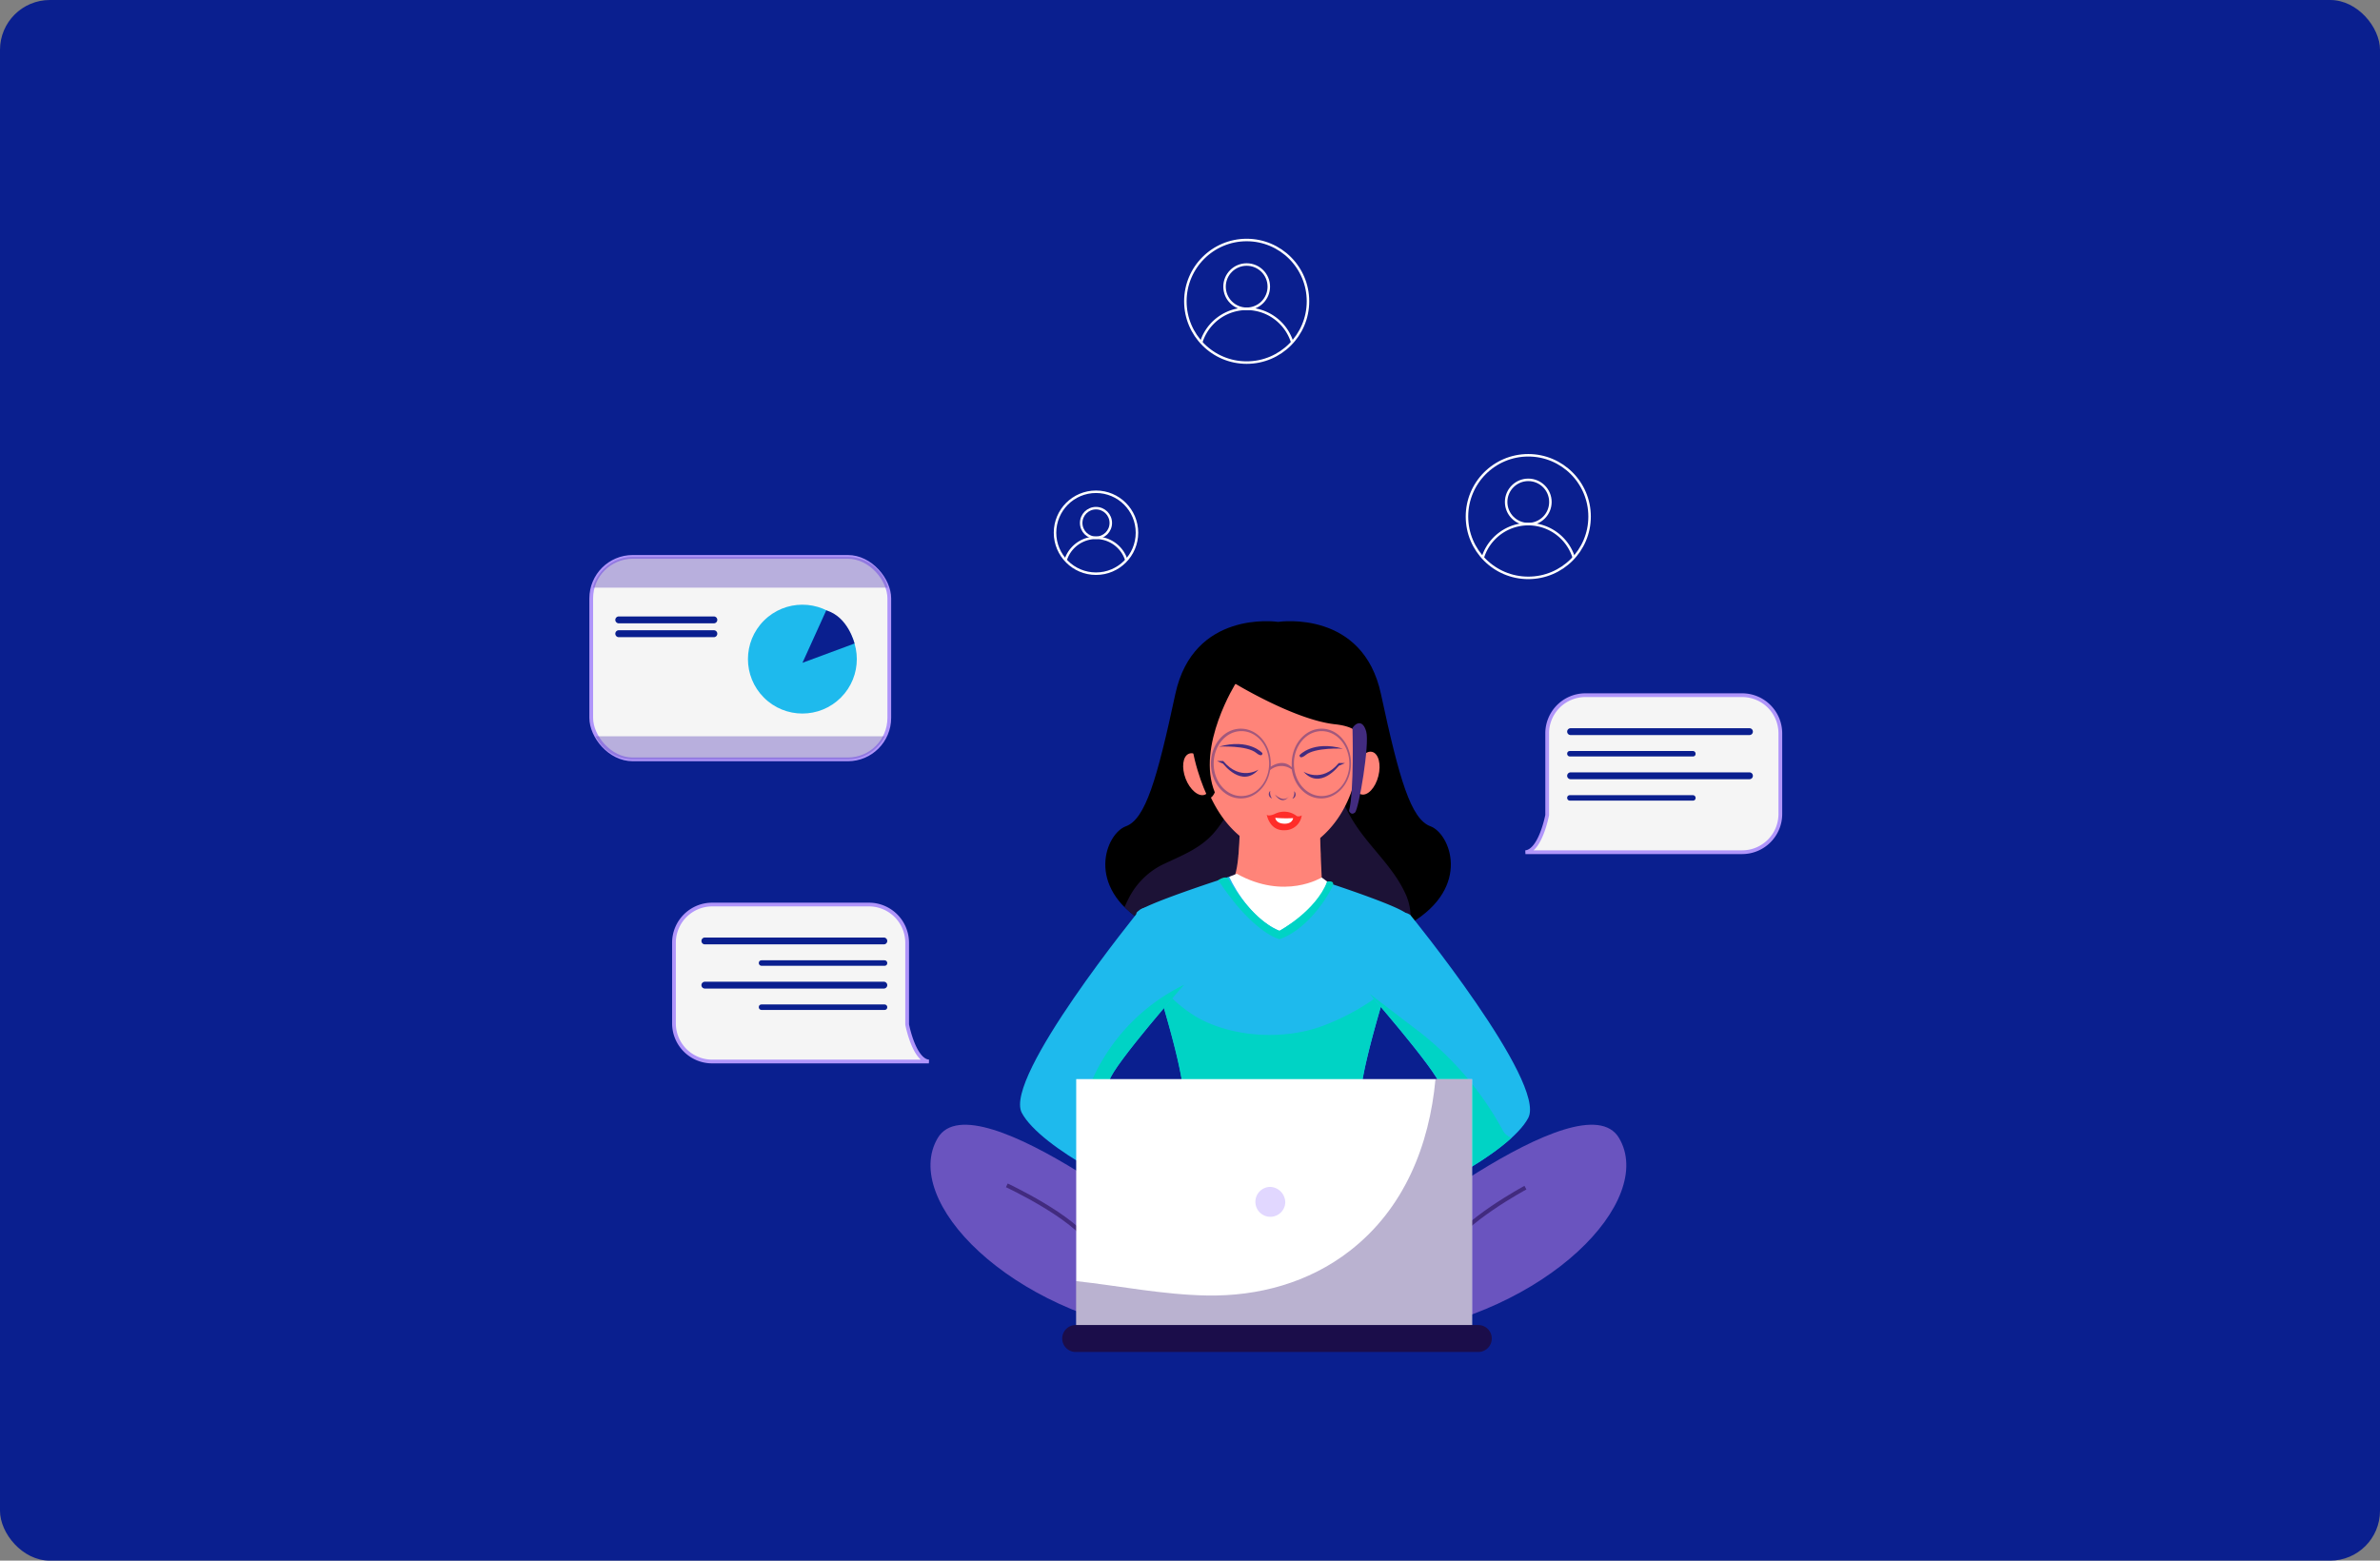 <?xml version="1.0" encoding="UTF-8"?>
<svg xmlns="http://www.w3.org/2000/svg" viewBox="0 0 477.5 313.17">
  <rect x="0" y="0" width="477.5" height="313.17" fill="#808080" stroke="none"/>
  <defs>
    <style>.cls-1{isolation:isolate;}.cls-2{fill:#0a1f8f;}.cls-3{fill:#f5f5f5;stroke:#b095fa;stroke-width:0.75px;}.cls-16,.cls-20,.cls-3{stroke-miterlimit:10;}.cls-11,.cls-4{fill:#6a54bf;}.cls-4,.cls-6{opacity:0.43;}.cls-5{fill:#1ebaed;}.cls-12,.cls-15,.cls-17,.cls-6{fill:#422b7f;}.cls-17,.cls-6,.cls-8,.cls-9{mix-blend-mode:multiply;}.cls-7,.cls-8{fill:#ff8479;}.cls-8{opacity:0.47;}.cls-9{fill:#00d3c5;}.cls-10{fill:#fff;}.cls-13{opacity:0.82;}.cls-14{fill:#ff2d29;}.cls-15{opacity:0.49;}.cls-16,.cls-20{fill:none;}.cls-16{stroke:#422b7f;stroke-width:0.82px;}.cls-17{opacity:0.36;}.cls-18{fill:#e1d7ff;}.cls-19{fill:#1b0d4a;}.cls-20{stroke:#fff;stroke-width:0.5px;}</style>
  </defs>
  <g class="cls-1">
    <g id="Layer_1" data-name="Layer 1">
      <g id="Layer_1-2" data-name="Layer 1">
        <rect class="cls-2" width="477.5" height="313.17" rx="10"></rect>
      </g>
      <path class="cls-3" d="M182,205.58h0c0-.07,0-.14,0-.21V189.15a7.67,7.67,0,0,0-7.64-7.64h-31.5a7.67,7.67,0,0,0-7.64,7.64v16.22a7.66,7.66,0,0,0,7.64,7.64h43.5C183.37,212.74,182,205.58,182,205.58Z"></path>
      <path class="cls-2" d="M141.41,189.5h35.92a.68.68,0,0,0,.68-.68h0a.69.69,0,0,0-.68-.69H141.41a.69.69,0,0,0-.68.69h0A.68.68,0,0,0,141.41,189.5Z"></path>
      <path class="cls-2" d="M141.41,198.37h35.92a.69.69,0,0,0,.68-.69h0a.69.69,0,0,0-.68-.68H141.41a.69.69,0,0,0-.68.68h0A.69.69,0,0,0,141.41,198.37Z"></path>
      <rect class="cls-2" x="152.24" y="192.7" width="25.77" height="1.1" rx="0.51" transform="translate(330.25 386.5) rotate(180)"></rect>
      <rect class="cls-2" x="152.24" y="201.57" width="25.77" height="1.1" rx="0.51" transform="translate(330.25 404.23) rotate(180)"></rect>
      <path class="cls-3" d="M310.41,163.57h0c0-.06,0-.13,0-.2V147.14a7.67,7.67,0,0,1,7.64-7.64h31.5a7.67,7.67,0,0,1,7.64,7.64v16.23a7.67,7.67,0,0,1-7.64,7.64h-43.5C309.06,170.73,310.41,163.57,310.41,163.57Z"></path>
      <path class="cls-2" d="M351,147.5H315.11a.69.69,0,0,1-.69-.69h0a.69.69,0,0,1,.69-.68H351a.68.68,0,0,1,.68.68h0A.68.68,0,0,1,351,147.5Z"></path>
      <path class="cls-2" d="M351,156.36H315.11a.69.69,0,0,1-.69-.68h0a.69.69,0,0,1,.69-.69H351a.68.68,0,0,1,.68.69h0A.68.68,0,0,1,351,156.36Z"></path>
      <rect class="cls-2" x="314.42" y="150.7" width="25.77" height="1.1" rx="0.51"></rect>
      <rect class="cls-2" x="314.42" y="159.56" width="25.77" height="1.1" rx="0.51"></rect>
      <rect class="cls-3" x="118.62" y="111.75" width="59.8" height="40.63" rx="8.32"></rect>
      <path class="cls-4" d="M178.12,117.92a8.34,8.34,0,0,0-8-6.17H126.94a8.36,8.36,0,0,0-8,6.17Z"></path>
      <path class="cls-4" d="M119.5,147.75a8.32,8.32,0,0,0,7.44,4.63H170.1a8.33,8.33,0,0,0,7.44-4.63Z"></path>
      <circle class="cls-5" cx="160.98" cy="132.26" r="10.92" transform="translate(-46.37 152.57) rotate(-45)"></circle>
      <path class="cls-2" d="M165.77,122.48,161,133l10.44-3.87S170.18,123.76,165.77,122.48Z"></path>
      <path class="cls-2" d="M143.22,125.08H124.15a.7.7,0,0,1-.7-.69h0a.7.7,0,0,1,.7-.69h19.07a.69.69,0,0,1,.69.69h0A.69.69,0,0,1,143.22,125.08Z"></path>
      <path class="cls-2" d="M143.22,127.86H124.15a.7.7,0,0,1-.7-.7h0a.7.7,0,0,1,.7-.69h19.07a.69.69,0,0,1,.69.69h0A.69.69,0,0,1,143.22,127.86Z"></path>
      <path d="M287,165.81c-3.93-1.42-6.28-9.48-9.94-26.55-3.6-16.8-20.09-14.55-20.62-14.47-.54-.08-17-2.33-20.63,14.47-3.66,17.07-6,25.13-9.93,26.55s-8.37,12.09,3.92,19.44c5.64,3.38,16,5.39,26.2,5.43h.87c10.18,0,20.56-2.05,26.2-5.43C295.32,177.9,290.88,167.23,287,165.81Z"></path>
      <path class="cls-6" d="M272.11,165.74c-7.09-10.56-5.7-22.92-6-35-4.71-2.2-10.84-1.69-15.9-1.32a72.82,72.82,0,0,1,.53,16.43c-.57,7.29-2.22,15.45-7.1,21.17-2.89,3.4-6.86,4.75-10.74,6.65a15.3,15.3,0,0,0-6.53,6.76c-.28.53-.52,1.06-.74,1.59a21,21,0,0,0,4.17,3.2c5.64,3.38,16,5.39,26.2,5.43h.87c10.11,0,20.41-2,26.08-5.36a11.34,11.34,0,0,0-1.12-6.26C279.44,174,275.17,170.31,272.11,165.74Z"></path>
      <path class="cls-7" d="M248.72,166.12s.06,9.67-1.81,11.11c0,0,3.47,4.78,11,4.4,0,0,5.78-.51,7.4-2.62,0,0-.58-11.67-.49-14.15C264.81,164.86,250.85,161.28,248.72,166.12Z"></path>
      <path class="cls-8" d="M248.46,171.71c3.19,2.35,6.82,3.67,11,2.55a16.32,16.32,0,0,0,5.49-2.72c-.11-2.82-.2-5.6-.16-6.68,0,0-14-3.58-16.09,1.26C248.72,166.12,248.74,168.9,248.46,171.71Z"></path>
      <path class="cls-5" d="M282.39,183.61c-.33-1.31-14.1-5.87-17-6.82a15.33,15.33,0,0,1-10.7,2.85,11.61,11.61,0,0,1-7.92-3.72l-.14,0s-18.25,5.84-18.62,7.3,10.22,30.67,9.49,38.34-6.2,14.24-5.11,17.89c0,0,9,1.36,17.54,1.88l0,.31c8.76,1.09,28.11-1.83,28.11-1.83,1.09-3.65-4.38-10.22-5.11-17.89S282.75,185.07,282.39,183.61Z"></path>
      <path class="cls-9" d="M278,198.71a46,46,0,0,1-12.42,7.07c-7.76,3-18.35,2.46-25.58-1.74a26.94,26.94,0,0,1-8.34-7.91c2.85,9.32,6.23,21,5.8,25.45-.73,7.67-6.2,14.24-5.11,17.89,0,0,9,1.36,17.54,1.88l0,.31c8.76,1.09,28.11-1.83,28.11-1.83,1.09-3.65-4.38-10.22-5.11-17.89C272.51,217.85,275.35,207.59,278,198.71Z"></path>
      <path class="cls-10" d="M248.13,175.33l-1.51.61s3.5,8.05,10.08,10.85c0,0,8.25-4.41,9.57-9.9l-1.1-.81S257.76,180.71,248.13,175.33Z"></path>
      <path class="cls-5" d="M228.68,182.57S201.28,216.21,205,223.3s23.66,17.24,28.73,17.24l7.1-5.07s-18.93-15.55-18.26-18.59,15.55-19.94,15.55-19.94S234.1,179,228.68,182.57Z"></path>
      <path class="cls-9" d="M222.57,216.88c.6-2.68,12.21-16.11,15-19.27a38.69,38.69,0,0,0-18.06,18.26,24.44,24.44,0,0,0-1,18.48c6.21,3.54,12.7,6.19,15.29,6.19l7.1-5.07S221.9,219.92,222.57,216.88Z"></path>
      <path class="cls-11" d="M239.14,251.36s-43.6-35.49-51-23,14.2,35.15,46,39.55Z"></path>
      <path class="cls-5" d="M282.94,183.58s27.39,33.64,23.68,40.74S283,241.55,277.89,241.55l-7.1-5.07S289.72,220.94,289,217.9s-15.55-20-15.55-20S277.51,180,282.94,183.58Z"></path>
      <path class="cls-9" d="M301.55,226.91a63.26,63.26,0,0,0-17.63-20.51c-2.65-2-5.23-4-7.85-6l-1.31-1c3.6,4.15,13.73,16,14.28,18.49.68,3-18.25,18.58-18.25,18.58l7.1,5.07c4.17,0,18.38-6.85,25.37-13.23A3.06,3.06,0,0,1,301.55,226.91Z"></path>
      <path class="cls-11" d="M273.83,251.36s43.6-35.49,51-23-14.2,35.15-46,39.55Z"></path>
      <path class="cls-7" d="M273,143.62l-.06,0c-.61-8.39-7.87-15-16.77-15-9.29,0-16.83,7.23-16.83,16.16a15.5,15.5,0,0,0,.5,3.82c.75,6.72,4,20.65,17.77,23.29C257.58,171.84,274.31,169.22,273,143.62Z"></path>
      <path d="M247.14,136.78s12.39,7.66,20.73,8.56,4.5,6.31,4.95,7,4.73-9.69-2-19.83-21.4-7-27.26,0A17.5,17.5,0,0,0,247.14,136.78Z"></path>
      <path d="M248.71,136.55a20,20,0,0,0-8.56,18.7s-8.34-16.22,5.18-24.78C245.33,130.47,252.32,131.15,248.71,136.55Z"></path>
      <path class="cls-7" d="M242.36,154.47c.89,2.27.6,4.5-.64,5s-3-1-3.85-3.22-.59-4.49.65-5S241.48,152.21,242.36,154.47Z"></path>
      <path class="cls-7" d="M276.54,155.74c-.6,2.36-2.14,4-3.43,3.67s-1.84-2.51-1.24-4.86,2.14-4,3.43-3.67S277.14,153.39,276.54,155.74Z"></path>
      <path class="cls-12" d="M252.5,154.43s-3.65,2.41-7.09-1.72h-1.24l1.24.55S249.13,158.22,252.5,154.43Z"></path>
      <path class="cls-12" d="M253.28,151.12s-2.65-3-8.7-1.3c0,0,5.61-.31,7.51,1.3C252.09,151.12,253.25,152.1,253.28,151.12Z"></path>
      <path class="cls-12" d="M261.51,154.84s3.65,2.41,7.09-1.72h1.24l-1.24.55S264.88,158.62,261.51,154.84Z"></path>
      <path class="cls-12" d="M260.73,151.53s2.65-3,8.7-1.3c0,0-5.61-.31-7.51,1.3C261.92,151.53,260.76,152.51,260.73,151.53Z"></path>
      <g class="cls-13">
        <path class="cls-12" d="M255.75,159.39s1.84,2,3,.21C258.71,159.6,257.5,161.89,255.75,159.39Z"></path>
        <path class="cls-12" d="M254.86,158.7a.88.88,0,0,0,.34,1.51A1.89,1.89,0,0,1,254.86,158.7Z"></path>
        <path class="cls-12" d="M259.64,158.77a.88.88,0,0,1-.35,1.51A1.88,1.88,0,0,0,259.64,158.77Z"></path>
      </g>
      <path d="M248,137s-8.06,12.74-4.27,22c0,0-.76,1.72-1.38.9s-3.86-9-3.24-13.43S244.17,135,248,137Z"></path>
      <path class="cls-12" d="M271.35,146.08s.35,12.69-.69,16.65c0,0,.43,1,1.2.31s2.95-13.73,2.25-16.23S272,145.06,271.35,146.08Z"></path>
      <path class="cls-9" d="M246.42,176.39s4.72,8.27,10.28,10.4c0,0,7.31-4,9.57-9.9,0,0,1.32-.26,1.2.57s-4.49,8.87-10.76,11c0,0-5.2-1.07-12.3-11.83C244.41,176.63,245.93,175.56,246.42,176.39Z"></path>
      <path class="cls-14" d="M254.15,163.48s.24.42,1.57-.13a4.09,4.09,0,0,1,4.45.41,1.1,1.1,0,0,0,1-.16,3.42,3.42,0,0,1-3.36,3C254.68,166.79,254.15,163.48,254.15,163.48Z"></path>
      <path class="cls-10" d="M255.86,164.11a25.14,25.14,0,0,0,3.58.06s-.1,1.17-1.79,1.12S255.86,164.11,255.86,164.11Z"></path>
      <path class="cls-15" d="M265.16,146.22c-3.3,0-6,3.14-6,7q0,.38,0,.75c-1.63-1.65-3.64-.5-4.21-.11,0-.21,0-.43,0-.64,0-3.87-2.68-7-6-7s-6,3.14-6,7,2.68,7,6,7c2.91,0,5.34-2.45,5.87-5.68a3.49,3.49,0,0,1,4.35-.13c.49,3.3,2.93,5.81,5.88,5.81,3.3,0,6-3.14,6-7S268.46,146.22,265.16,146.22Zm-16.1,13.52c-3.07,0-5.56-2.92-5.56-6.51s2.49-6.52,5.56-6.52,5.56,2.92,5.56,6.52S252.13,159.74,249.06,159.74Zm16.1,0c-3.07,0-5.56-2.92-5.56-6.51s2.49-6.52,5.56-6.52,5.56,2.92,5.56,6.52S268.23,159.74,265.16,159.74Z"></path>
      <path class="cls-16" d="M202,237.86s13.57,6.34,16.73,11.76"></path>
      <path class="cls-16" d="M306.05,238.32S293.39,245.1,290.22,251"></path>
      <rect class="cls-10" x="215.92" y="216.54" width="79.43" height="49.68"></rect>
      <path class="cls-17" d="M288,216.54c-1.21,13.25-6.26,26-17.2,34.47-8.22,6.39-18.37,9.14-28.68,8.95-8.82-.16-17.48-1.92-26.22-2.89v9.15h79.43V216.54Z"></path>
      <path class="cls-18" d="M257.86,241.41a3,3,0,1,1-3-3.24A3.14,3.14,0,0,1,257.86,241.41Z"></path>
      <path class="cls-19" d="M296.59,271.3H215.82a2.72,2.72,0,0,1-2.71-2.71h0a2.72,2.72,0,0,1,2.71-2.7h80.77a2.72,2.72,0,0,1,2.71,2.7h0A2.72,2.72,0,0,1,296.59,271.3Z"></path>
      <circle class="cls-20" cx="306.62" cy="103.66" r="12.3"></circle>
      <circle class="cls-20" cx="306.62" cy="100.73" r="4.44"></circle>
      <path class="cls-20" d="M297.49,111.9a9.56,9.56,0,0,1,18.26,0"></path>
      <circle class="cls-20" cx="250.12" cy="60.46" r="12.3"></circle>
      <circle class="cls-20" cx="250.12" cy="57.52" r="4.44"></circle>
      <path class="cls-20" d="M241,68.7a9.56,9.56,0,0,1,18.26,0"></path>
      <circle class="cls-20" cx="219.89" cy="106.9" r="8.22"></circle>
      <circle class="cls-20" cx="219.89" cy="104.94" r="2.97"></circle>
      <path class="cls-20" d="M213.79,112.41a6.39,6.39,0,0,1,12.2,0"></path>
    </g>
  </g>
</svg>
